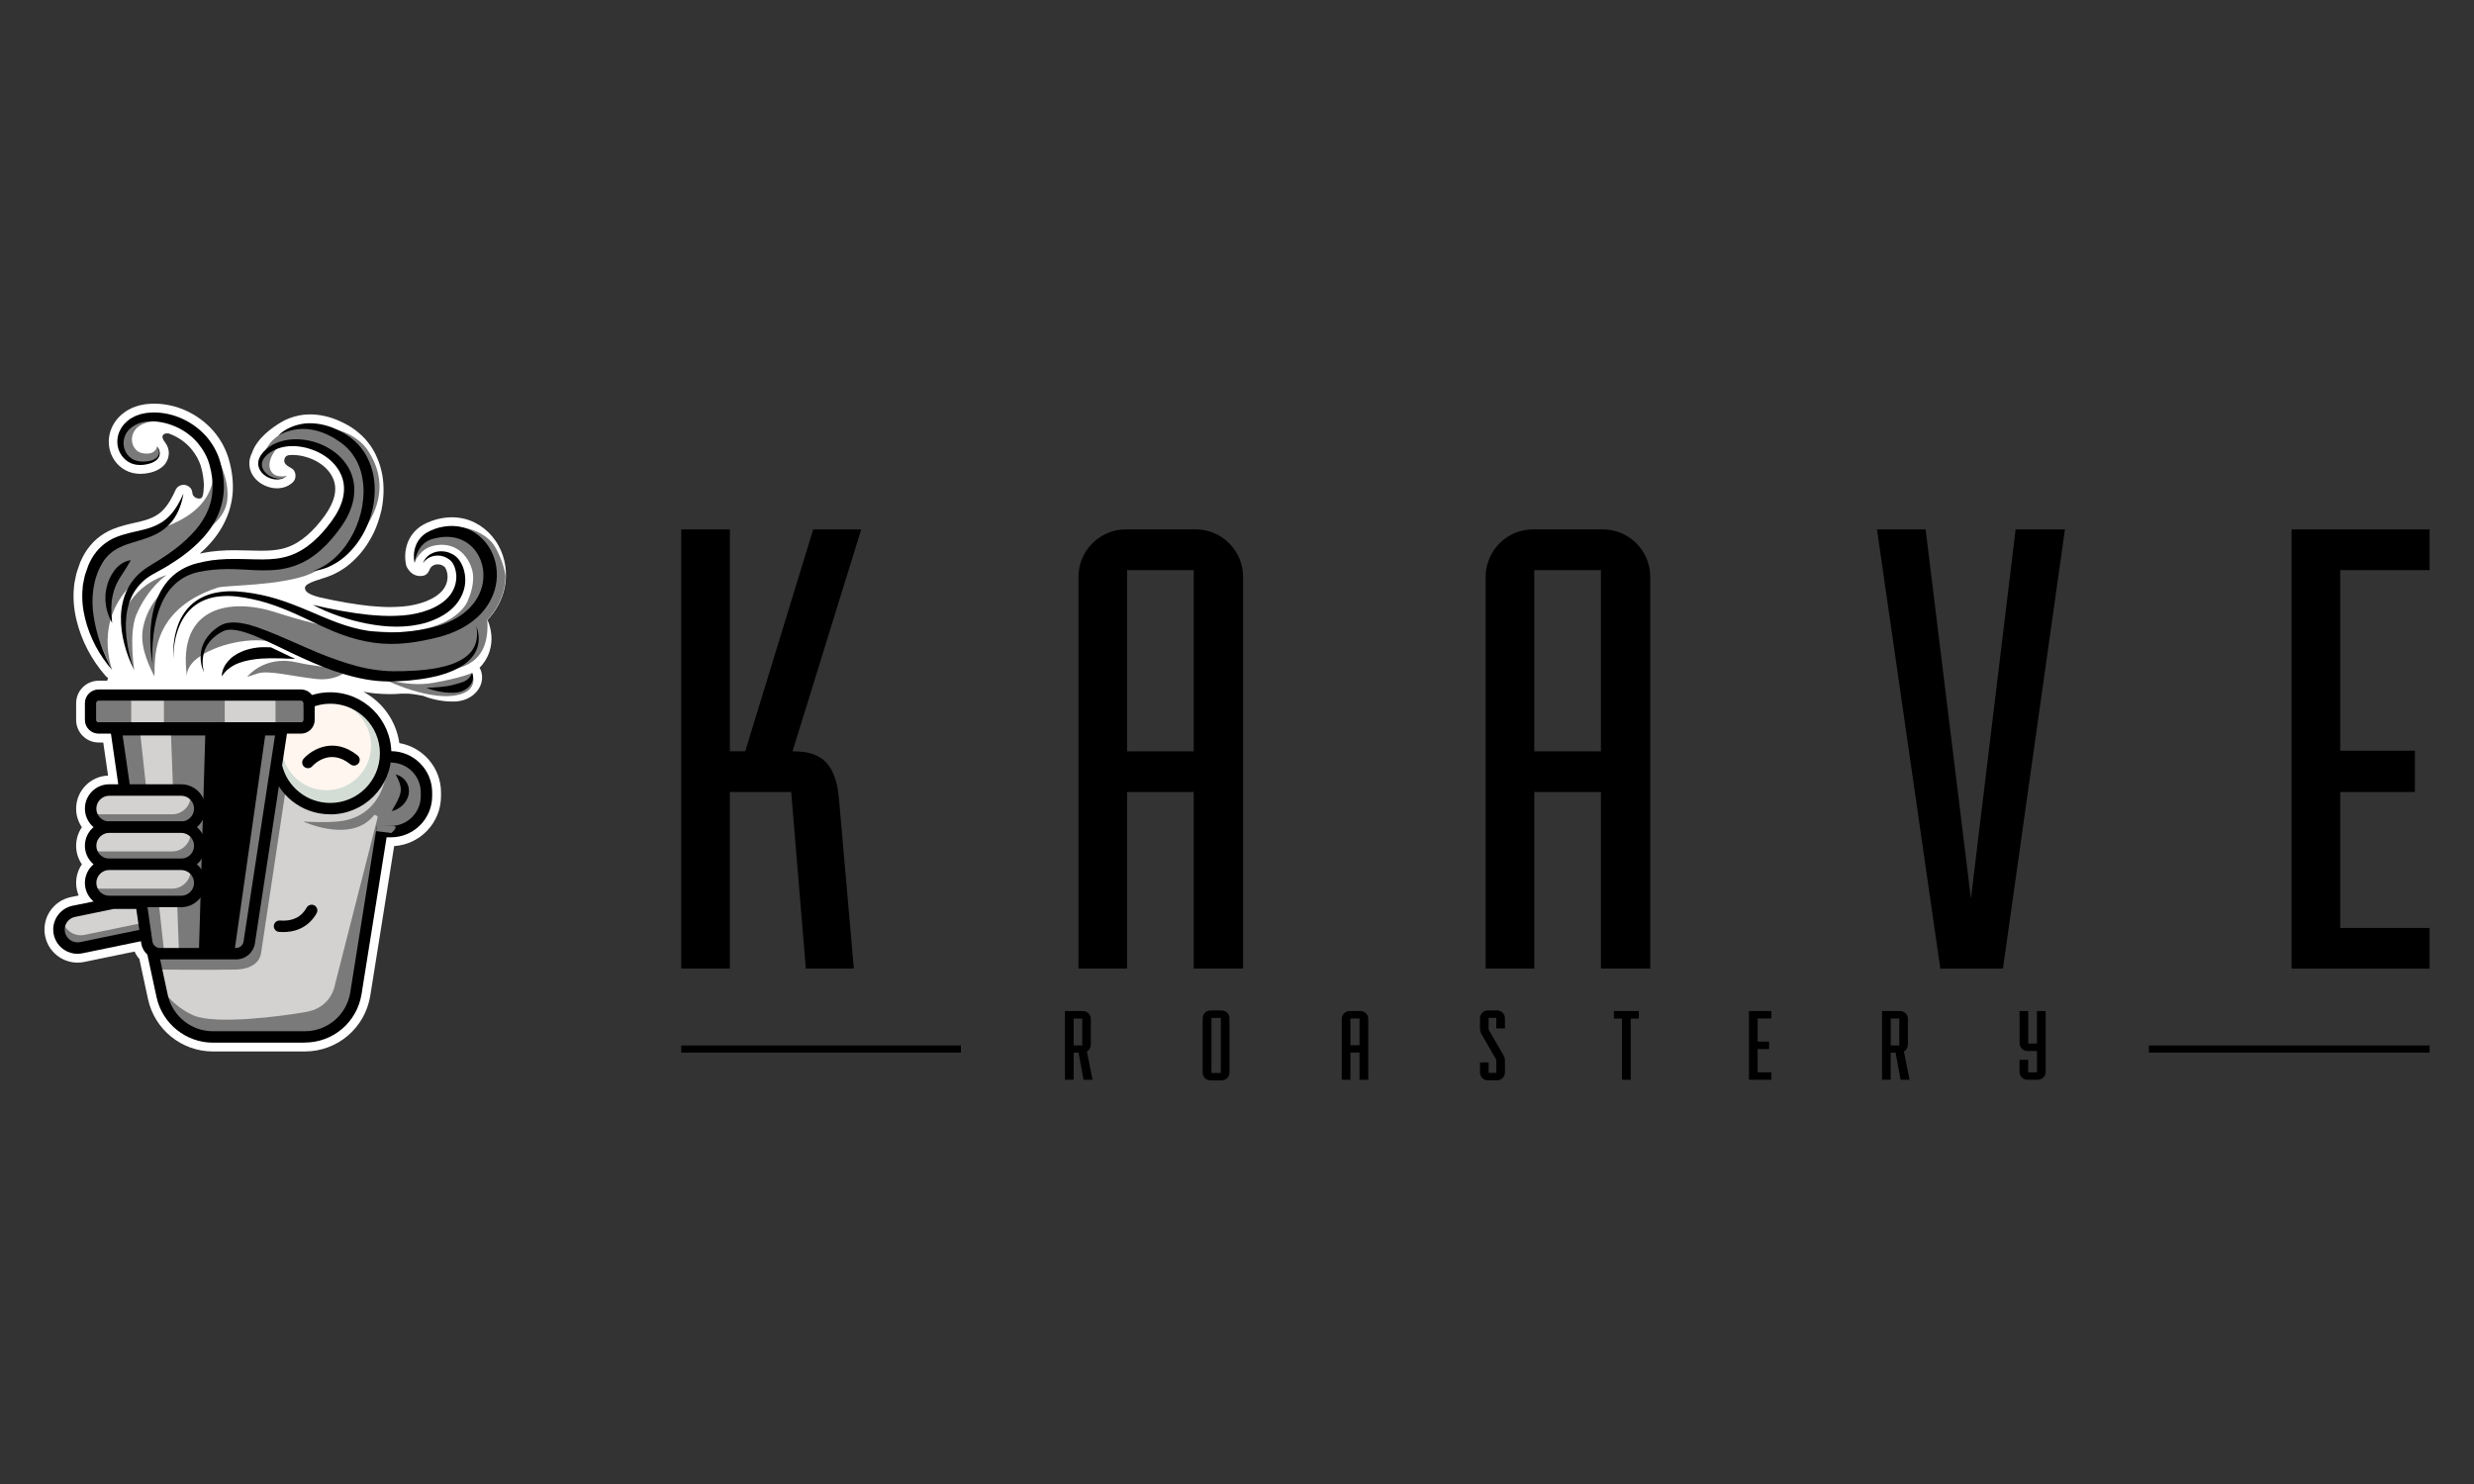 <?xml version="1.0" encoding="UTF-8"?>
<svg id="Layer_1" data-name="Layer 1" xmlns="http://www.w3.org/2000/svg" xmlns:xlink="http://www.w3.org/1999/xlink" viewBox="0 0 500 300">
  <rect x="0" y="0" width="500" height="300" fill="#333333" stroke="none"/>
  <defs>
    <style>
      .cls-1 {
        fill: none;
      }

      .cls-2 {
        fill: #7a7a7a;
      }

      .cls-3 {
        fill: #fff6ef;
      }

      .cls-4 {
        fill: #d3d2d1;
      }

      .cls-5 {
        clip-path: url(#clippath-1);
      }

      .cls-6 {
        clip-path: url(#clippath-2);
      }

      .cls-7 {
        fill: #d3ddd6;
      }

      .cls-8 {
        fill: #fff;
      }

      .cls-9 {
        clip-path: url(#clippath);
      }
    </style>
    <clipPath id="clippath">
      <path class="cls-1" d="M52.48,144.19l-14.85,3.13-2.14,37.94-5.82,5.24,3.18,11.83s2.72,4.95,5.44,5.94c2.72.99,11.22,1.32,11.22,1.32,0,0,13.53-.16,17.98-1.81,4.45-1.65,4.62-8.49,4.62-8.49l5.12-31.13,4.28-.38s2.39-1.98,3.79-3.81c1.4-1.83.91-6.5-.91-8.68s-6.35-2.11-6.35-2.11l-.07-2.46c-.07-2.46-2.47-7.12-8.09-9.03-1-.34-2.2-.48-3.49-.48-5.96,0-13.91,2.98-13.91,2.98"/>
    </clipPath>
    <clipPath id="clippath-1">
      <path class="cls-1" d="M29.95,81.66c-.15.01-.29.03-.43.04-.1,0-.19.02-.29.04-.14.03-.28.06-.42.08-.39.07-.83.15-1.26.32l-.73.26c-.06.02-.11.04-.17.07-.2.1-.4.2-.6.31l-.16.09c-.33.16-.64.37-1,.67-.04.03-.08.06-.12.1-.16.12-.38.28-.59.52-1,.95-1.72,2.2-2.03,3.54-.33,1.41-.21,2.9.34,4.2.57,1.36,1.59,2.48,2.82,3.13.88.49,1.94.75,3.07.75.31,0,.62-.02.95-.06,1.02-.13,2.52-.44,3.7-1.58.16-.16.31-.34.44-.53,0,0,0,0,.01-.01,0,0,0,0,0-.01.38-.57.6-1.24.61-1.91,0-.09,0-.17,0-.26,0-.01,0-.02,0-.04,0,0,0-.02,0-.02-.03-.57-.22-1.15-.58-1.69,0,0-.01-.02-.02-.02-.05-.07-.09-.15-.15-.22-1.07-1.35-.33-1.98.74-1.81,1.79.65,3.41,1.73,4.58,3.15.98,1.19,1.66,2.45,2,3.78.31,1.15.48,2.27.52,3.34,0,.48-.04,2.43-.47,2.75-.5.37-1.73,0-1.85-.94,0-.01,0-.02,0-.04-.01-.19-.05-.38-.12-.55-.15-.43-.34-.53-.34-.53h0c-.21-.23-.48-.41-.8-.5-.17-.05-.34-.08-.51-.08-.69,0-1.33.4-1.63,1.05-.61,1.35-1.46,3.06-2.71,4.23-.95.92-2.22,1.57-4.01,2.03-.48.12-.97.23-1.47.35-1.38.31-2.95.67-4.54,1.31-1.18.49-2.31,1.19-3.26,2.02-.94.82-1.75,1.82-2.42,2.95-.29.48-.51.96-.7,1.38l-.1.22c-.02.05-.05.11-.07.16l-.51,1.46c-.21.55-.32,1.08-.41,1.55l-.12.59c-.09.42-.19.9-.21,1.44-.22,2.11-.05,4.35.52,6.65,1,4.12,3.03,8.01,5.89,11.26.14.16.32.29.5.39-.01.03-.02.07-.04.1-.07.16-.11.32-.14.47h-1.74c-2.51,0-4.55,2.04-4.55,4.55v3.39c0,2.51,2.04,4.55,4.55,4.55h.93l.97,6.69c-3.58.13-6.45,3.08-6.45,6.69,0,1.35.41,2.66,1.16,3.75-.75,1.1-1.16,2.4-1.16,3.75s.41,2.66,1.16,3.75c-.75,1.1-1.16,2.4-1.16,3.75,0,.89.18,1.75.51,2.55l-1.57.32c-1.75.36-3.25,1.38-4.24,2.88-.98,1.49-1.32,3.28-.96,5.03.36,1.75,1.38,3.25,2.88,4.24,1.1.72,2.36,1.1,3.67,1.1.46,0,.91-.05,1.36-.14l10.16-2.1c.24.55.57,1.05.97,1.5l1.74,8.1c1.33,6.18,6.8,10.6,13.12,10.6h18.56c6.63,0,12.21-4.75,13.25-11.31l4.82-30.21c5.28-.34,9.47-4.74,9.47-10.1v-.74c0-4.98-3.65-9.16-8.42-9.98-.66-4.53-3.43-8.32-7.28-10.38.82.14,1.62.26,2.41.34.97.09,1.95.14,2.92.14.68,0,1.34-.02,1.98-.07,1.09-.04,4.51.34,4.77.45.89.36,1.85.64,3.05.88.92.17,1.86.26,2.77.26h0c.16,0,.32,0,.47,0,1.57-.05,2.96-.58,4.01-1.53.7-.62,1.2-1.43,1.43-2.29.23-.89.16-1.84-.19-2.66-.05-.12-.12-.23-.19-.33.81-.85,1.55-1.91,1.98-3.22.82-2.4.33-4.66-.23-6.13-.04-.11-.1-.21-.16-.31,1.77-1.88,3-4.19,3.49-6.59.59-2.91.15-5.92-1.24-8.44-1.46-2.72-4.05-4.76-6.93-5.45-.82-.2-1.67-.3-2.53-.3-.63,0-1.26.06-1.87.16-.72.12-1.42.29-2.06.53-.51.18-1.18.45-1.93.87-1.44.83-2.57,2.2-3.11,3.76-.49,1.4-.58,2.91-.25,4.36,0,.04.02.07.03.11h0s0,.03.02.05c.06.18.14.34.24.48.36.61,1.13,1.52,2.5,1.56,1.57.04,1.76-.97,2.09-1.59.01-.02.03-.03.04-.05.31-.49.86-.64,1.07-.69.13-.02.26-.04.39-.04.33,0,.65.08.94.23.26.14.43.27.47.32.1.12.21.31.29.51.21.53.31,1.13.28,1.68-.07,1.18-.62,2.27-1.57,3.1-.96.86-2.28,1.55-3.94,2.03-1.45.44-3.1.69-4.95.74-.4.02-.79.03-1.19.03-1.29,0-2.59-.09-4.13-.23-3.06-.32-6.39-.9-10.15-1.76-2.76-.72-2.93-1.46-2.87-1.99.12-.99,3.7-1.78,4.81-2.24,0,0,.01-.01.02-.02.15-.06.31-.11.46-.17,1.08-.46,2.09-1.04,3.05-1.74,1.82-1.38,3.41-3.15,4.56-5.09,1.13-1.8,1.96-3.87,2.55-6.39.49-2.42.55-4.77.18-6.98-.21-1.24-.56-2.42-1.02-3.48-.5-1.19-1.14-2.28-1.88-3.2-.69-.89-1.54-1.71-2.71-2.6-1.09-.79-2.16-1.32-3.07-1.73-1.91-.87-3.97-1.33-5.97-1.33-.36,0-.72.01-1.12.05-1.36.15-2.64.52-3.78,1.06h0s-.16.07-.42.21c-.19.1-.38.21-.56.32-1.61.95-4.73,3.1-5.76,6.04,0,0,0,.02,0,.03-.34.64-.54,1.29-.57,1.93-.07.95.18,1.92.7,2.7.79,1.23,2.09,2.11,3.68,2.47.39.09.79.13,1.19.13,1.3,0,2.47-.46,3.28-1.29.34-.35.5-.83.47-1.31-.05-.86-.45-1.26-.92-1.51h0s-1.35-.63-1.35-1.38.35-1.14,1.04-1.22c.21-.02.43-.03.66-.03.51,0,1.05.05,1.56.14,1.62.3,3.1.92,4.3,1.81,1.21.89,2.09,2.05,2.49,3.29.39,1.19.33,2.55-.18,3.95-.48,1.33-1.29,2.67-2.54,4.21-1.16,1.46-2.38,2.67-3.64,3.6-1.32.98-2.74,1.65-4.22,1.99-1.08.26-2.31.37-4.01.37-.37,0-.74,0-1.13-.01-.53,0-1.07-.02-1.61-.04-.94-.02-1.89-.05-2.85-.05-.52,0-1.05,0-1.58.03-1.09.04-2.17.13-3.23.27-.79.12-1.49.25-2.13.39.32-.29.64-.58.96-.88,1.64-1.58,2.95-3.31,3.89-5.14,1.05-2.01,1.68-4.24,1.82-6.47.12-2.06-.13-4.23-.76-6.46-.6-2.16-1.72-4.22-3.25-5.97-3.06-3.42-7.39-5.39-11.85-5.41h-.14c-.39,0-.76.03-1.08.06"/>
    </clipPath>
    <clipPath id="clippath-2">
      <path class="cls-1" d="M19.93,141.69h40.9c.25,0,.46.21.46.46v3.39c0,.25-.2.46-.46.46H19.93c-.25,0-.46-.2-.46-.46v-3.39c0-.25.2-.46.46-.46Z"/>
    </clipPath>
  </defs>
  <g>
    <path d="M220.46,211.18v-5.2c0-.88-.71-1.59-1.59-1.59h-3.64v13.89h1.75v-5.49h.99l1.02,5.49h1.81l-1.13-5.71c.49-.29.79-.81.79-1.39M218.72,211.35h-1.73v-5.44h1.73v5.44Z"/>
    <path d="M246.89,204.27h-2.24c-.88,0-1.59.71-1.59,1.59v10.96c0,.88.71,1.59,1.59,1.59h2.24c.88,0,1.59-.71,1.59-1.59v-10.96c0-.88-.71-1.59-1.59-1.59M246.73,216.91h-1.9v-11.14h1.9v11.14Z"/>
    <path d="M274.94,204.39h-2.18c-.88,0-1.59.71-1.59,1.59v12.3h1.75v-5.49h1.84v5.49h1.77v-12.3c0-.88-.71-1.59-1.59-1.59M274.76,211.29h-1.84v-5.4h1.84v5.4Z"/>
    <path d="M300.85,208.14v-2.38h1.55v2.13h1.75v-2.04c0-.88-.71-1.59-1.59-1.59h-1.86c-.88,0-1.59.71-1.59,1.59v2.18s0,.54.31,1.03l2.99,5.19v2.65h-1.55v-2.13h-1.75v2.04c0,.88.71,1.59,1.59,1.59h1.86c.88,0,1.59-.71,1.59-1.59v-2.46s.02-.5-.29-1.02l-3.01-5.19Z"/>
    <polygon points="326.17 205.91 327.8 205.91 327.8 218.28 329.57 218.28 329.57 205.91 331.21 205.91 331.21 204.39 326.17 204.39 326.17 205.91"/>
    <polygon points="353.47 218.28 358 218.28 358 216.78 355.22 216.78 355.22 212.08 357.54 212.08 357.54 210.57 355.22 210.57 355.22 205.89 358 205.89 358 204.39 353.47 204.39 353.47 218.28"/>
    <path d="M385.59,211.18v-5.2c0-.88-.71-1.59-1.59-1.59h-3.64v13.89h1.75v-5.49h.99l1.01,5.49h1.81l-1.13-5.71c.49-.29.79-.81.79-1.39M383.85,211.35h-1.73v-5.44h1.73v5.44Z"/>
    <path d="M411.69,210.96h-1.78v-6.57h-1.75v6.5c0,.86.71,1.57,1.59,1.57h1.93v4.32h-1.78v-2.53h-1.75v2.44c0,.88.71,1.59,1.59,1.59h2.11c.88,0,1.59-.71,1.59-1.59v-12.3h-1.77v6.57Z"/>
    <rect x="137.68" y="211.35" width="56.52" height="1.44"/>
    <rect x="434.3" y="211.35" width="56.72" height="1.44"/>
    <path d="M174.05,107.03l-13.88,44.86h.27c5.93,0,8.62,2.83,9.16,10.1l2.96,33.81h-9.7l-2.96-35.7h-12.39v35.7h-9.83v-88.78h9.83v44.86h3.1l13.74-44.86h9.7ZM251.23,116.59v79.21h-9.97v-35.7h-13.47v35.7h-9.83v-79.21c0-5.25,4.31-9.57,9.56-9.57h14.15c5.25,0,9.56,4.31,9.56,9.57M241.26,115.25h-13.47v36.64h13.47v-36.64ZM333.52,116.59v79.21h-9.97v-35.7h-13.47v35.7h-9.83v-79.21c0-5.25,4.31-9.57,9.56-9.57h14.15c5.25,0,9.56,4.31,9.56,9.57M323.55,115.25h-13.47v36.64h13.47v-36.64ZM398.33,181.66l-9.16-74.63h-9.83l12.8,88.78h12.66l12.53-88.78h-9.97l-9.03,74.63ZM491.02,115.25v-8.22h-27.89v88.78h27.89v-8.22h-18.05v-27.48h15.09v-8.35h-15.09v-36.51h18.05Z"/>
  </g>
  <g>
    <g>
      <path class="cls-8" d="M80.74,140.25c-.64.05-1.31.07-1.98.07-.97,0-1.95-.05-2.92-.14-.79-.08-1.59-.19-2.41-.34,3.85,2.06,6.62,5.85,7.28,10.38,4.77.82,8.42,4.99,8.42,9.98v.74c0,5.36-4.19,9.77-9.47,10.1l-4.82,30.21c-1.05,6.55-6.62,11.31-13.25,11.31h-18.56c-6.32,0-11.79-4.42-13.12-10.6l-1.74-8.1c-.4-.45-.73-.96-.97-1.5l-10.16,2.1c-.45.09-.91.14-1.36.14-1.3,0-2.57-.38-3.67-1.1-1.49-.98-2.52-2.49-2.88-4.24-.36-1.75-.02-3.54.96-5.03.98-1.49,2.49-2.51,4.24-2.88l1.57-.32c-.33-.8-.51-1.67-.51-2.55,0-1.35.41-2.66,1.16-3.75-.75-1.1-1.16-2.4-1.16-3.75s.41-2.66,1.16-3.75c-.75-1.1-1.16-2.4-1.16-3.75,0-3.61,2.87-6.56,6.45-6.69l-.97-6.69h-.93c-2.51,0-4.55-2.04-4.55-4.55v-3.39c0-2.51,2.04-4.55,4.55-4.55h1.74c.02-.16.06-.31.14-.47.01-.03.02-.07.04-.1-.18-.1-.36-.22-.5-.39-2.86-3.25-4.89-7.14-5.89-11.26-.56-2.3-.73-4.54-.52-6.65.02-.54.12-1.02.21-1.44l.12-.59c.09-.47.2-1,.41-1.55l.51-1.45c.02-.06.04-.11.07-.16l.1-.22c.2-.42.42-.91.7-1.38.67-1.13,1.49-2.13,2.42-2.95.95-.83,2.08-1.53,3.26-2.02,1.59-.64,3.16-1,4.54-1.31.5-.11.99-.22,1.47-.35,1.78-.46,3.06-1.1,4.01-2.03,1.24-1.18,2.1-2.88,2.71-4.23.29-.65.94-1.05,1.63-1.05.17,0,.34.02.51.08.32.1.59.27.8.5h0s.19.1.34.53c.07.17.11.36.12.55,0,.01,0,.02,0,.04.12.94,1.35,1.3,1.85.94.44-.32.47-2.27.47-2.75-.04-1.08-.21-2.19-.52-3.34-.35-1.33-1.02-2.59-2-3.78-1.18-1.42-2.79-2.51-4.58-3.15-1.07-.16-1.81.46-.74,1.81.06.07.1.15.15.22,0,0,.01.02.02.02.36.54.55,1.12.58,1.69,0,0,0,.02,0,.02,0,.01,0,.02,0,.04,0,.09,0,.17,0,.26-.01.67-.23,1.34-.61,1.91,0,0,0,0,0,.01,0,0,0,0-.01.01-.13.19-.27.37-.44.53-1.18,1.13-2.67,1.44-3.7,1.58-.33.04-.65.06-.95.06h0c-1.13,0-2.19-.26-3.07-.75-1.23-.66-2.25-1.78-2.82-3.13-.55-1.3-.67-2.8-.34-4.2.32-1.34,1.04-2.6,2.03-3.55.22-.24.43-.4.59-.52.04-.03.08-.06.12-.1.35-.29.67-.5,1-.67l.16-.09c.2-.11.4-.22.6-.31.05-.02.11-.04.16-.07l.73-.26c.43-.17.87-.25,1.26-.32.14-.03.28-.05.42-.08.09-.02.19-.04.29-.04.14,0,.29-.02.43-.04.33-.03.7-.06,1.08-.06h.14c4.46.02,8.79,1.99,11.85,5.41,1.53,1.74,2.65,3.8,3.25,5.97.63,2.22.88,4.4.76,6.45-.14,2.23-.77,4.46-1.82,6.47-.94,1.83-2.25,3.56-3.89,5.14-.31.3-.63.59-.96.88.65-.14,1.35-.27,2.14-.39,1.07-.14,2.14-.22,3.23-.27.53-.02,1.06-.03,1.58-.03.96,0,1.91.02,2.85.05.54.01,1.08.03,1.61.04.38,0,.75.01,1.13.01,1.7,0,2.93-.12,4.01-.37,1.48-.33,2.89-1,4.22-1.99,1.25-.93,2.48-2.14,3.64-3.6,1.25-1.54,2.05-2.87,2.54-4.21.51-1.4.57-2.76.18-3.95-.4-1.24-1.28-2.4-2.49-3.29-1.19-.89-2.67-1.51-4.3-1.81-.52-.09-1.05-.14-1.56-.14-.22,0-.44.01-.66.03-.69.08-1.04.47-1.04,1.22s1.35,1.37,1.35,1.37h0c.47.25.87.66.92,1.52.03.48-.14.97-.47,1.31-.81.83-1.98,1.29-3.28,1.29-.4,0-.8-.04-1.19-.13-1.59-.37-2.88-1.24-3.68-2.47-.51-.78-.76-1.74-.7-2.7.04-.64.23-1.29.57-1.93,0,0,0-.02,0-.03,1.03-2.93,4.15-5.09,5.76-6.04.18-.11.37-.22.57-.32.26-.14.42-.22.42-.22h0c1.14-.53,2.42-.9,3.78-1.05.4-.03.76-.05,1.12-.05,2,0,4.06.46,5.97,1.33.91.41,1.98.94,3.07,1.73,1.17.88,2.02,1.7,2.71,2.6.75.92,1.39,2.01,1.88,3.2.46,1.06.81,2.24,1.03,3.48.37,2.22.31,4.56-.18,6.98-.59,2.52-1.42,4.59-2.55,6.39-1.15,1.93-2.73,3.71-4.56,5.09-.95.7-1.97,1.28-3.05,1.74-.15.06-.31.11-.46.17,0,0-.01.01-.02.02-1.1.46-4.69,1.25-4.81,2.24-.06.53.11,1.28,2.87,1.99,3.76.86,7.1,1.44,10.15,1.76,1.54.14,2.84.23,4.13.23.4,0,.79,0,1.19-.03,1.85-.05,3.5-.3,4.95-.74,1.66-.49,2.98-1.17,3.94-2.03.95-.83,1.5-1.92,1.57-3.1.03-.56-.06-1.15-.28-1.68-.08-.2-.19-.39-.29-.51-.04-.05-.21-.18-.47-.32-.29-.16-.61-.23-.94-.23-.13,0-.26.01-.39.04-.21.04-.77.2-1.08.69-.01.02-.03.03-.04.05-.33.62-.53,1.63-2.09,1.59-1.36-.03-2.13-.95-2.5-1.56-.1-.15-.19-.31-.24-.48-.01-.03-.02-.05-.02-.05h0s-.03-.08-.03-.11c-.32-1.45-.24-2.95.25-4.36.53-1.56,1.67-2.93,3.11-3.76.75-.43,1.42-.69,1.93-.87.64-.23,1.33-.41,2.06-.53.6-.1,1.24-.16,1.87-.16.86,0,1.71.1,2.53.3,2.87.69,5.46,2.73,6.93,5.45,1.39,2.52,1.83,5.52,1.24,8.44-.48,2.4-1.71,4.71-3.49,6.59.06.1.12.2.16.31.56,1.47,1.05,3.73.23,6.13-.43,1.31-1.17,2.38-1.98,3.22.07.1.14.21.19.33.35.82.42,1.77.19,2.66-.23.86-.73,1.67-1.43,2.29-1.04.95-2.43,1.48-4.01,1.53-.16,0-.32,0-.47,0h0c-.92,0-1.85-.09-2.77-.26-1.2-.23-2.16-.51-3.05-.88,0,0-2.14-.43-2.98-.45-.85-.02-1.79,0-1.79,0"/>
      <path class="cls-4" d="M52.49,144.19s11.78-4.41,17.4-2.5c5.62,1.91,8.02,6.57,8.09,9.03l.07,2.46s4.54-.07,6.35,2.11c1.81,2.18,2.31,6.85.91,8.68-1.4,1.83-3.79,3.81-3.79,3.81l-4.28.38-5.12,31.13s-.17,6.84-4.62,8.49c-4.45,1.65-17.98,1.81-17.98,1.81,0,0-8.49-.33-11.22-1.32-2.72-.99-5.44-5.94-5.44-5.94l-3.18-11.83,5.82-5.24,2.14-37.94,14.85-3.13Z"/>
    </g>
    <g class="cls-9">
      <path class="cls-2" d="M78.61,170.97l-2.13-6.35-8.77,34.4s-.63,4.6-5.69,5.52c-5.06.92-18.34,2.62-22.81.77-4.47-1.86-7.25-6.26-7.25-6.26,0,0-10.25,13.01,2.54,15.31,12.79,2.3,40.48.77,40.48.77l5.92-20.55-2.3-23.6Z"/>
      <path class="cls-2" d="M78.35,153.82s.27,11.3-10.1,12.25c-3.18.29-6.96,0-6.96,0,0,0,8.12,3.8,13.01,0,5.01-3.89,4.05-12.25,4.05-12.25"/>
      <path class="cls-2" d="M92.62,150.72c-.39-.11-14.97-.67-15.42,0-.46.67,1.69,5.88.25,9.27-1.44,3.39-2.46,4.63-2.46,4.63,0,0,2.21-.26,1.73,2.6-.48,2.86,5.65,5.37,10.63,4.12,4.98-1.25,9.32-12.82,7.88-14.8-1.45-1.97-5.49-4.26-5.49-4.26l2.89-1.56Z"/>
      <path class="cls-2" d="M79.69,154.64s-1.16.5,0,.99c1.16.5,3.39,1.2,4,2.92.61,1.72.65,4.16,1.18,3.77.53-.38,1.29-3.31.46-4.72-.84-1.41-1.9-3.12-2.82-3.58-.91-.46-2.82.61-2.82.61"/>
      <path class="cls-2" d="M57.9,158.56l-5.16,34.26s-.31,3.06-5.05,3.18c-4.73.12-15.71,0-15.71,0l-2.47-6.63,16.47-33.35,11.91,2.55Z"/>
    </g>
    <g>
      <path class="cls-7" d="M78.35,152.28c0,6.32-5.12,11.44-11.44,11.44s-11.44-5.12-11.44-11.44,5.12-11.44,11.44-11.44,11.44,5.12,11.44,11.44"/>
      <path class="cls-3" d="M74.99,150.72c0,4.99-4.04,9.03-9.03,9.03s-9.03-4.04-9.03-9.03,4.04-9.03,9.03-9.03,9.03,4.04,9.03,9.03"/>
      <rect class="cls-2" x="19.47" y="141.69" width="41.81" height="4.31" rx=".46" ry=".46"/>
      <path class="cls-2" d="M31.74,90.25s-.19,1.88-2.99,1.36c-2.8-.53-3.48-5.93,2.35-6.43,5.83-.5,10.99,3.03,11.86,7.42.86,4.39-.01,10.69-10.37,14.19-7.79,2.63-12.42,5.03-14.26,10.83-1.87,5.88,4.36,17.85,4.36,17.85,0,0-4.02-10.17,4.53-17.85,8.55-7.67,17.8-10.19,18.68-16.32.89-6.13-4.64-15.93-12.63-17.25-8.49-1.41-10.68,4.75-7.77,7.91,2.9,3.16,5.87,1.29,6.47.2.6-1.09-.21-1.91-.21-1.91"/>
      <path class="cls-2" d="M58,88.52s-4.73,3.81-3.26,6.66c.85,1.64,3.22,1,3.22,1,0,0-1.24,1.16-3.51-.01-2.27-1.17-2.05-3.29-.25-4.98,1.8-1.69,3.8-2.67,3.8-2.67"/>
      <path class="cls-2" d="M44.09,118.77c1.46-.47,13.1-.35,18.73-2.81,4.34-1.9,19.63-12.47,11.59-24.81-2.04-3.13-5.92-4.5-8.98-4.76-9.63-.82-12.07,3.94-12.46,7.07.69-1.62,3.4-3.56,5.13-3.91,3.34-.67,7.03.04,9.62,2.26,2.59,2.22,3.86,6.01,2.74,9.23-.86,2.46-2.54,5.5-4.5,7.22-1.89,1.66-2.99,2.78-4.88,4.44-1.06.94-3.29,1.23-4.61,1.74-.91.36-1.89.49-2.86.58-3.23.3-6.5-1.13-9.73-.87-3.23.26-6.5,2.25-9.2,4.03-2.93,1.94-4.99,5.1-5.73,8.54-.73,3.44.65,6.87,2.25,10,.25-2.51-1.4-13.33,12.9-17.96"/>
      <path class="cls-2" d="M27.13,135.46s-1.17-7.48.46-11.27c2.37-5.5,6.07-7.93,6.07-7.93,0,0-4.66,1.12-7.65,5.77-2.98,4.65,1.11,13.43,1.11,13.43"/>
    </g>
    <g class="cls-5">
      <path class="cls-2" d="M76.43,136.73s5.39,2.32,11.13,1.31c5.75-1.01,7.86-2.01,7.86-2.01,0,0,1.65,3.65-3.25,4.53-6.43,1.15-15.75-3.83-15.75-3.83"/>
      <path class="cls-2" d="M49.94,136.85s3.38-4.45,10.05-2.95c6.67,1.51,11.01.93,11.01.93,0,0-2.23,3-7.21,2.42-4.98-.57-9.51-1.8-11.68-1.11l-2.17.7Z"/>
      <path class="cls-2" d="M87.35,135.79c-2.74.7-5.93.35-8.74.6-3.89.36-6.47-.68-10.3-1.47-4.65-.95-8.26-3.75-12.83-5.03-4.57-1.28-11.95.3-15.67,3.24-1.1.87-2.06,2.1-2.04,3.5-1.95-14.19,8.98-15.72,17.84-12.88,4.82,1.55,10.47,3.13,15.5,3.64,1.61.16,3.23.21,4.84.26,2.28.07,3.62.28,5.9.09,8.69-.72,11.85-4.41,12.63-6.16.71-1.62,1.21-3.35,1.14-5.12-.1-2.43-2.41-7.25-7.84-6.17-2.93.58-3.92,3.27-3.99,3.42-.01-2.33,1.2-4.28,2.42-5.32,4.15-3.51,11.25-1.73,13.63,1.83,1.05,1.58,2.43,5.03,2.35,6.92-.04,1,.08,3.85-.28,4.79-.72,1.89-3.43,3.4-3.43,3.4.76,11.24-8.88,9.86-11.12,10.44"/>
    </g>
    <g>
      <path class="cls-2" d="M32.83,182.59c.37.45.64,1,.77,1.62.42,2.03-.89,4.02-2.92,4.43l-14.25,2.94c-2.03.42-4.02-.89-4.43-2.92-.42-2.03.89-4.02,2.92-4.43l7.88-1.63h10.03Z"/>
      <path class="cls-4" d="M29.82,182.11c-5.82-.19-12.82.29-17.19,3.43-.01,0-.02.02-.04.02.01.17.03.34.07.51.42,2.03,2.4,3.34,4.43,2.92l12.7-2.62c-.1-1.43-.05-2.84.03-4.26"/>
      <path d="M15.66,192.82c-.95,0-1.88-.28-2.69-.81-1.1-.72-1.84-1.82-2.11-3.11-.27-1.28-.01-2.59.71-3.69.72-1.1,1.82-1.84,3.11-2.11l8.12-1.65h10.58s.35.41.35.41c.5.61.85,1.34,1.01,2.11.27,1.28.01,2.59-.71,3.69-.72,1.1-1.82,1.84-3.11,2.11l-14.25,2.94c-.33.07-.67.1-1,.1M22.92,183.76l-7.77,1.6c-.68.14-1.26.54-1.65,1.12-.38.58-.51,1.27-.37,1.95.29,1.4,1.67,2.31,3.07,2.02l14.25-2.94c.68-.14,1.26-.54,1.65-1.12.38-.58.51-1.27.37-1.95-.05-.25-.13-.48-.25-.7h-9.3Z"/>
      <path d="M66.75,164.62c-5.79,0-10.74-3.94-12.03-9.58l2.25-.51c1.05,4.58,5.07,7.79,9.78,7.79,5.53,0,10.03-4.5,10.03-10.03s-4.5-10.03-10.03-10.03c-1.43,0-2.81.3-4.11.88l-.95-2.11c1.59-.72,3.3-1.08,5.06-1.08,6.8,0,12.34,5.53,12.34,12.34s-5.53,12.34-12.34,12.34"/>
      <path d="M60.83,148.31H19.93c-1.53,0-2.77-1.24-2.77-2.77v-3.39c0-1.53,1.24-2.77,2.77-2.77h40.9c1.53,0,2.77,1.24,2.77,2.77v3.39c0,1.52-1.24,2.77-2.77,2.77M19.93,141.69c-.25,0-.46.21-.46.46v3.39c0,.25.21.46.46.46h40.9c.25,0,.46-.2.46-.46v-3.39c0-.25-.21-.46-.46-.46H19.93Z"/>
      <path class="cls-2" d="M24.05,147.72l1.68,11.64,3.35,23.42,1.02,6.77.16,1.14c.19,1.32,1.32,2.3,2.66,2.3h15.37c1.33,0,2.46-.97,2.66-2.28l6.57-42.99H24.05Z"/>
      <path d="M61.58,210.78h-18.56c-5.45,0-10.23-3.87-11.38-9.19l-1.94-9.01,2.26-.49,1.94,9.01c.92,4.27,4.75,7.37,9.12,7.37h18.56c4.61,0,8.49-3.31,9.21-7.86l5.37-33.64h2.84c3.33,0,6.04-2.71,6.04-6.03v-.74c0-3.33-2.71-6.04-6.04-6.04v-2.31c4.6,0,8.34,3.74,8.34,8.34v.74c0,4.6-3.74,8.34-8.34,8.34h-.87l-5.06,31.69c-.91,5.68-5.74,9.8-11.49,9.8"/>
      <path class="cls-2" d="M56.93,147.53h-6.97s-5.79,45.29-5.79,45.29c0,0,5.06-.18,4.99-.38-.07-.2,1.2-2.86,1.2-2.86l6.57-42.05Z"/>
      <polygon points="53.75 147.61 47.37 192.44 40.19 192.8 41.53 147.08 53.75 147.61"/>
      <polygon class="cls-4" points="34.51 147.08 36.18 192.79 33.21 192.8 28.25 147.43 34.51 147.08"/>
      <path d="M47.71,193.95h-15.37c-1.9,0-3.53-1.41-3.8-3.29l-6.4-44.29h36.15l-6.77,44.32c-.29,1.89-1.89,3.26-3.8,3.26M24.79,148.68l6.02,41.65c.11.75.76,1.31,1.52,1.31h15.37c.76,0,1.4-.55,1.52-1.3l6.36-41.66h-30.79Z"/>
      <path d="M41.17,135.78c-.6-1.33-.8-2.88-.47-4.38.31-1.51,1.23-2.87,2.38-3.89.27-.28.61-.47.91-.71.29-.23.69-.44,1.08-.61.8-.33,1.64-.36,2.43-.35,1.6.06,3.06.5,4.48.97,5.63,1.97,10.72,4.76,16.14,6.6,2.68.96,5.43,1.72,8.21,2.06,1.4.18,2.76.26,4.21.21.72,0,1.43,0,2.15-.06.71-.04,1.43-.04,2.14-.12.71-.07,1.42-.11,2.12-.24l1.05-.16c.35-.06.69-.14,1.03-.21,1.38-.28,2.73-.71,3.94-1.37,1.22-.63,2.29-1.55,2.89-2.8.61-1.23.68-2.74.4-4.16.52,1.36.7,2.93.2,4.4-.48,1.48-1.63,2.68-2.89,3.53-1.28.85-2.7,1.43-4.14,1.86-.36.1-.72.23-1.08.31l-1.1.24c-.73.18-1.47.27-2.2.39-1.47.21-2.95.36-4.43.41-1.46.1-3.02.08-4.51-.06-3.01-.3-5.92-1.09-8.73-2.05-2.8-1-5.49-2.19-8.14-3.44-2.63-1.26-5.23-2.56-7.86-3.65-1.31-.53-2.65-.98-3.97-1.15-.65-.07-1.31-.09-1.88.09-.28.1-.55.2-.85.39-.29.18-.61.33-.86.55-1.11.79-2.02,1.87-2.48,3.19-.46,1.31-.51,2.8-.14,4.21"/>
      <path d="M27.13,135.46c-.86-1.65-1.52-3.4-1.99-5.22-.48-1.81-.74-3.7-.7-5.62.05-1.91.47-3.87,1.38-5.64.91-1.77,2.35-3.27,4.02-4.33.43-.28.82-.52,1.2-.75l1.16-.71c.75-.51,1.53-.97,2.25-1.52,1.48-1.03,2.85-2.2,4.08-3.46,2.51-2.48,4.25-5.64,4.41-9.04.11-1.69-.11-3.43-.57-5.1-.43-1.65-1.28-3.15-2.35-4.45-2.16-2.61-5.53-4.24-8.93-4.44-1.71-.1-3.39.29-4.63,1.32-1.26,1-1.82,2.74-1.29,4.29.25.77.75,1.46,1.44,1.91.69.47,1.54.62,2.43.61.88-.02,1.8-.16,2.48-.69.34-.26.58-.65.6-1.09.02-.44-.16-.89-.4-1.28.29.36.54.78.58,1.28.04.49-.19,1-.54,1.35-.73.7-1.73.95-2.68,1.08-.94.11-2.02.03-2.93-.48-.91-.49-1.64-1.31-2.05-2.27-.41-.96-.49-2.07-.25-3.1.24-1.03.8-2,1.58-2.71.17-.21.4-.34.6-.51.2-.17.41-.32.65-.43.23-.12.46-.26.7-.37l.73-.26c.49-.19.99-.23,1.49-.35.5-.03,1-.11,1.5-.1,3.99.01,7.88,1.82,10.56,4.81,1.32,1.51,2.33,3.32,2.86,5.25.53,1.89.82,3.87.7,5.87-.13,2-.7,3.98-1.62,5.75-.92,1.78-2.15,3.34-3.55,4.68-1.39,1.34-2.89,2.55-4.48,3.58-.78.55-1.6,1.01-2.4,1.51l-1.24.68c-.42.23-.83.45-1.18.66-1.5.85-2.75,2.07-3.65,3.54-.89,1.47-1.4,3.2-1.57,4.97-.2,1.78-.08,3.61.2,5.42.29,1.81.73,3.61,1.37,5.35"/>
      <path d="M26.44,113.25c-.64,1.16-1.24,2.07-1.84,2.99-.62.9-1.14,1.86-1.48,2.9-.11.25-.15.53-.23.79-.07.27-.14.53-.18.81l-.14.83c0,.28-.03.56-.05.85l-.03.43.02.43v.88c.05.59.12,1.17.15,1.79-.27-.54-.56-1.08-.77-1.66-.16-.59-.4-1.18-.46-1.8-.05-.31-.09-.62-.12-.94v-.95c-.02-.32.03-.64.08-.95.06-.32.08-.64.17-.95.27-1.26.86-2.46,1.63-3.48.8-1,1.91-1.81,3.25-1.97"/>
      <path d="M22.68,135.46c-2.6-2.95-4.54-6.55-5.5-10.5-.48-1.97-.69-4.05-.47-6.12,0-.52.14-1.03.24-1.55.11-.51.19-1.03.39-1.52l.52-1.49c.22-.48.43-.97.71-1.43.55-.93,1.24-1.8,2.07-2.53.83-.73,1.79-1.31,2.77-1.71,1.98-.8,3.95-1.12,5.77-1.58,1.81-.47,3.49-1.19,4.81-2.48,1.34-1.27,2.29-2.99,3.09-4.78-.32,1.93-.98,3.87-2.24,5.54-.64.81-1.44,1.53-2.32,2.11-.88.58-1.85.99-2.8,1.33-1.91.7-3.82,1.07-5.42,1.86-1.62.73-2.88,1.88-3.74,3.41-1.76,3.1-2.22,6.91-1.63,10.6.56,3.72,1.93,7.37,3.73,10.84"/>
      <path d="M30.83,134.17c-.36-1.94-.5-3.92-.45-5.91.06-1.99.32-3.99.92-5.93.6-1.93,1.57-3.82,3.04-5.35,1.45-1.54,3.42-2.58,5.44-3.1.98-.26,1.99-.45,3-.61,1.01-.13,2.02-.21,3.03-.25,2.02-.07,4.01.03,5.94.06,1.93.04,3.82.01,5.58-.41,1.77-.4,3.4-1.2,4.87-2.29,1.47-1.09,2.79-2.44,3.97-3.92,1.2-1.48,2.21-3.02,2.82-4.71.61-1.67.74-3.47.2-5.11-.53-1.64-1.67-3.09-3.13-4.17-1.46-1.08-3.22-1.79-5.03-2.12-1.81-.32-3.73-.21-5.4.54-.82.37-1.61.91-2.16,1.59-.56.68-.73,1.57-.32,2.35.4.79,1.21,1.38,2.1,1.68.88.3,1.95.29,2.73-.34-.7.73-1.84.89-2.82.67-.99-.23-1.96-.77-2.55-1.7-.3-.46-.46-1.04-.42-1.61.03-.58.27-1.11.57-1.57.62-.9,1.46-1.56,2.38-2.07,1.87-1,4.05-1.24,6.11-1.01,2.07.23,4.08.97,5.84,2.14,1.75,1.17,3.27,2.87,4,4.97.76,2.09.64,4.43-.05,6.45-.66,2.04-1.85,3.84-3.1,5.41-1.25,1.6-2.68,3.11-4.36,4.37-1.67,1.27-3.67,2.2-5.74,2.65-2.07.47-4.16.47-6.14.4-1.99-.09-3.92-.24-5.84-.23-1.91.02-3.8.19-5.65.58-1.8.37-3.46,1.18-4.8,2.42-1.35,1.23-2.35,2.87-3.03,4.64-.71,1.77-1.11,3.67-1.35,5.6-.23,1.93-.31,3.89-.19,5.86"/>
      <path d="M56.19,88.1c1.41-1.45,3.43-2.26,5.51-2.5,2.09-.17,4.24.26,6.15,1.13.96.44,1.87.91,2.76,1.55.86.65,1.68,1.38,2.35,2.24.68.85,1.24,1.8,1.65,2.8.43.99.73,2.04.91,3.09.35,2.12.24,4.27-.17,6.32-.48,2.04-1.21,4.03-2.32,5.8-1.06,1.79-2.48,3.37-4.12,4.62-.83.61-1.74,1.12-2.68,1.53-.95.39-1.94.63-2.93.75,3.79-1.37,6.48-4.4,8.16-7.76.83-1.7,1.44-3.5,1.75-5.35.31-1.84.38-3.72.05-5.52-.14-.9-.37-1.78-.72-2.62-.32-.84-.78-1.62-1.3-2.35-.5-.74-1.15-1.38-1.84-1.96-.36-.28-.71-.56-1.12-.8-.4-.24-.77-.55-1.2-.74-1.64-.9-3.44-1.51-5.32-1.61-1.87-.08-3.83.34-5.54,1.37"/>
      <path d="M35.07,133.19c-.16-2.17.08-4.39.78-6.49.69-2.09,2.01-4.05,3.9-5.31.94-.63,1.99-1.09,3.08-1.39,1.09-.28,2.22-.43,3.34-.47,2.25-.05,4.45.29,6.62.73,4.36.9,8.44,2.74,12.42,4.43,2,.84,3.99,1.61,6.03,2.16,2.04.56,4.11.89,6.2.97,2.09.09,4.19-.01,6.29-.29,2.09-.3,4.21-.72,6.12-1.45,1.92-.73,3.7-1.79,5.07-3.2,1.38-1.4,2.32-3.15,2.65-5.01.33-1.85.06-3.81-.81-5.45-.84-1.66-2.3-2.94-4.05-3.51-.88-.29-1.82-.42-2.8-.38-.49.01-.97.1-1.47.18-.49.09-1,.22-1.42.37-.87.32-1.63.93-2.19,1.77-.55.85-.9,1.88-1.04,2.97-.24-1.08-.2-2.26.2-3.38.38-1.12,1.22-2.17,2.31-2.8.56-.32,1.09-.54,1.64-.74.56-.2,1.14-.35,1.74-.44,1.19-.21,2.46-.19,3.68.11,2.47.59,4.6,2.36,5.78,4.56,1.21,2.2,1.56,4.81,1.06,7.24-.49,2.44-1.83,4.63-3.57,6.26-1.75,1.65-3.85,2.78-6.01,3.56-1.08.39-2.19.69-3.29.93-1.09.25-2.19.46-3.29.64-2.21.36-4.49.51-6.75.35-2.26-.16-4.51-.62-6.65-1.3-2.15-.67-4.19-1.56-6.18-2.49-1.99-.93-3.93-1.88-5.91-2.73-1.98-.84-4-1.58-6.07-2.12-2.07-.52-4.2-.95-6.31-.99-1.06,0-2.11.08-3.14.29-1.02.23-2.01.61-2.91,1.15-1.81,1.07-3.17,2.85-3.95,4.85-.79,2-1.15,4.19-1.1,6.37"/>
      <path d="M63.2,122.27c3.76.89,7.52,1.61,11.27,2.01,1.88.17,3.75.3,5.6.21,1.85-.05,3.67-.3,5.38-.81,1.73-.51,3.36-1.29,4.61-2.42,1.27-1.11,2.06-2.65,2.16-4.32.05-.83-.1-1.68-.4-2.45-.15-.38-.36-.74-.61-1.02-.23-.26-.62-.53-.97-.72-.74-.4-1.63-.54-2.51-.37-.86.17-1.72.66-2.24,1.48.29-.94,1.09-1.72,2.05-2.1.97-.4,2.1-.41,3.14-.07.52.2.99.41,1.46.81.44.39.78.84,1.05,1.32.54.96.79,2.04.84,3.13.12,2.2-.92,4.39-2.46,5.89-1.56,1.52-3.5,2.42-5.44,3.04-3.98,1.16-8.06.93-11.9.2-3.85-.75-7.57-2-11.01-3.8"/>
      <path d="M86.19,139.05c.93-.04,1.85-.08,2.75-.17.9-.08,1.78-.2,2.6-.42.81-.24,1.59-.4,2.26-.69.67-.29,1.22-.81,1.62-1.74.19.46.24.99.1,1.53-.14.53-.48,1.03-.89,1.4-.84.76-1.89,1.05-2.87,1.08-.99.03-1.94-.05-2.87-.22-.93-.18-1.83-.42-2.7-.77"/>
      <path d="M62.23,155.29c-.27,0-.55-.1-.77-.29-.47-.42-.52-1.15-.1-1.62,1.7-1.91,6.16-4.51,10.91-.66.5.4.57,1.13.17,1.62-.4.49-1.13.57-1.62.17-4.14-3.35-7.38.01-7.73.41-.23.25-.54.38-.86.38"/>
      <path d="M57.24,188.42c-.27,0-.55-.01-.84-.03-.64-.05-1.11-.61-1.06-1.24.05-.63.6-1.11,1.24-1.06,2.5.2,4.32-.68,5.4-2.61.31-.56,1.02-.75,1.57-.44.56.31.75,1.02.44,1.57-1.39,2.48-3.77,3.81-6.76,3.81"/>
      <path d="M79.16,163.97c.4-.72.79-1.34,1.1-1.95.32-.61.56-1.19.67-1.75.12-.56.1-1.1-.1-1.71-.05-.32-.23-.62-.35-.96-.14-.34-.34-.65-.49-1.06.39.12.76.29,1.12.51.31.27.68.51.91.9.28.35.43.79.57,1.24.03.23.05.47.07.7,0,.24-.04.47-.07.7-.18.92-.69,1.68-1.29,2.25-.62.56-1.33.98-2.15,1.13"/>
      <path class="cls-2" d="M36.62,167.22h-14.55c-2.07,0-3.75-1.68-3.75-3.75s1.68-3.75,3.75-3.75h14.55c2.07,0,3.75,1.68,3.75,3.75s-1.68,3.75-3.75,3.75"/>
      <path class="cls-4" d="M38.5,160.28c-.73-.28-1.5-.5-2.4-.56-2.17-.14-4.4,0-6.57,0-2.33,0-8.66-.93-10.88,1.27.3,1.1.11,2.13-.27,3.13.55.31,1.18.5,1.86.5h14.55c2.07,0,3.75-1.68,3.75-3.75,0-.2-.02-.39-.05-.58"/>
      <path d="M36.62,168.37h-14.55c-2.71,0-4.91-2.2-4.91-4.91s2.2-4.91,4.91-4.91h14.55c2.71,0,4.91,2.2,4.91,4.91s-2.2,4.91-4.91,4.91M22.07,160.87c-1.43,0-2.6,1.17-2.6,2.6s1.17,2.6,2.6,2.6h14.55c1.43,0,2.6-1.17,2.6-2.6s-1.17-2.6-2.6-2.6h-14.55Z"/>
      <path class="cls-2" d="M36.62,174.73h-14.55c-2.07,0-3.75-1.68-3.75-3.75s1.68-3.75,3.75-3.75h14.55c2.07,0,3.75,1.68,3.75,3.75s-1.68,3.75-3.75,3.75"/>
      <path class="cls-4" d="M34.09,167.95c-2.13-.02-4.26,0-6.39,0-1.89,0-3.92-.16-5.79.21-1.94.39-2.69.97-3.42,2.71-.09.23-.21.43-.33.62.59.39,1.31.63,2.07.63h14.55c2.07,0,3.75-1.68,3.75-3.75,0-.11,0-.22-.02-.33-1.46-.24-3.11-.07-4.44-.09"/>
      <path d="M36.62,175.88h-14.55c-2.71,0-4.91-2.2-4.91-4.91s2.2-4.91,4.91-4.91h14.55c2.71,0,4.91,2.2,4.91,4.91s-2.2,4.91-4.91,4.91M22.07,168.37c-1.43,0-2.6,1.17-2.6,2.6s1.17,2.6,2.6,2.6h14.55c1.43,0,2.6-1.17,2.6-2.6s-1.17-2.6-2.6-2.6h-14.55Z"/>
      <path class="cls-2" d="M36.62,182.24h-14.55c-2.07,0-3.75-1.68-3.75-3.75s1.68-3.75,3.75-3.75h14.55c2.07,0,3.75,1.68,3.75,3.75s-1.68,3.75-3.75,3.75"/>
      <path class="cls-4" d="M34.76,175.02c-2.34-.05-4.69-.07-7.03-.05-2.26.02-5.01-.31-7.24.19-2.2.49-1.91,1.83-2.91,3.37.68.68,1.62,1.11,2.66,1.11h14.55c2.07,0,3.75-1.68,3.75-3.75,0-.06,0-.11,0-.17-1.2-.35-2.4-.66-3.78-.69"/>
      <path d="M36.62,183.39h-14.55c-2.71,0-4.91-2.2-4.91-4.91s2.2-4.91,4.91-4.91h14.55c2.71,0,4.91,2.2,4.91,4.91s-2.2,4.91-4.91,4.91M22.07,175.88c-1.43,0-2.6,1.17-2.6,2.6s1.17,2.6,2.6,2.6h14.55c1.43,0,2.6-1.17,2.6-2.6s-1.17-2.6-2.6-2.6h-14.55Z"/>
      <path d="M58.88,132.84l-1.37-.66c-.9-.44-1.82-.88-2.74-1.31-.7-.05-1.4-.04-2.11-.02-1.73.13-3.52.56-5.06,1.53-.78.46-1.44,1.14-1.96,1.86-.5.75-.84,1.62-.8,2.48.46-.72,1-1.28,1.63-1.72.62-.44,1.27-.79,1.97-1.02,1.38-.5,2.86-.72,4.39-.84.38-.03.77-.02,1.16-.04.39-.01.77-.05,1.17-.02.78.04,1.57-.02,2.37.05.7.05,1.42.02,2.13.05-.25-.12-.5-.23-.75-.35"/>
      <path class="cls-2" d="M76.03,167.85l.46-3.22s-.08,2.6,2.51,2.35c2.1-.2.09,1.41.09,1.41l-3.09-.37"/>
    </g>
    <g class="cls-6">
      <rect class="cls-4" x="45.42" y="140.42" width="10.26" height="7.11"/>
      <rect class="cls-4" x="26.52" y="140.29" width="6.61" height="7.11"/>
    </g>
  </g>
</svg>